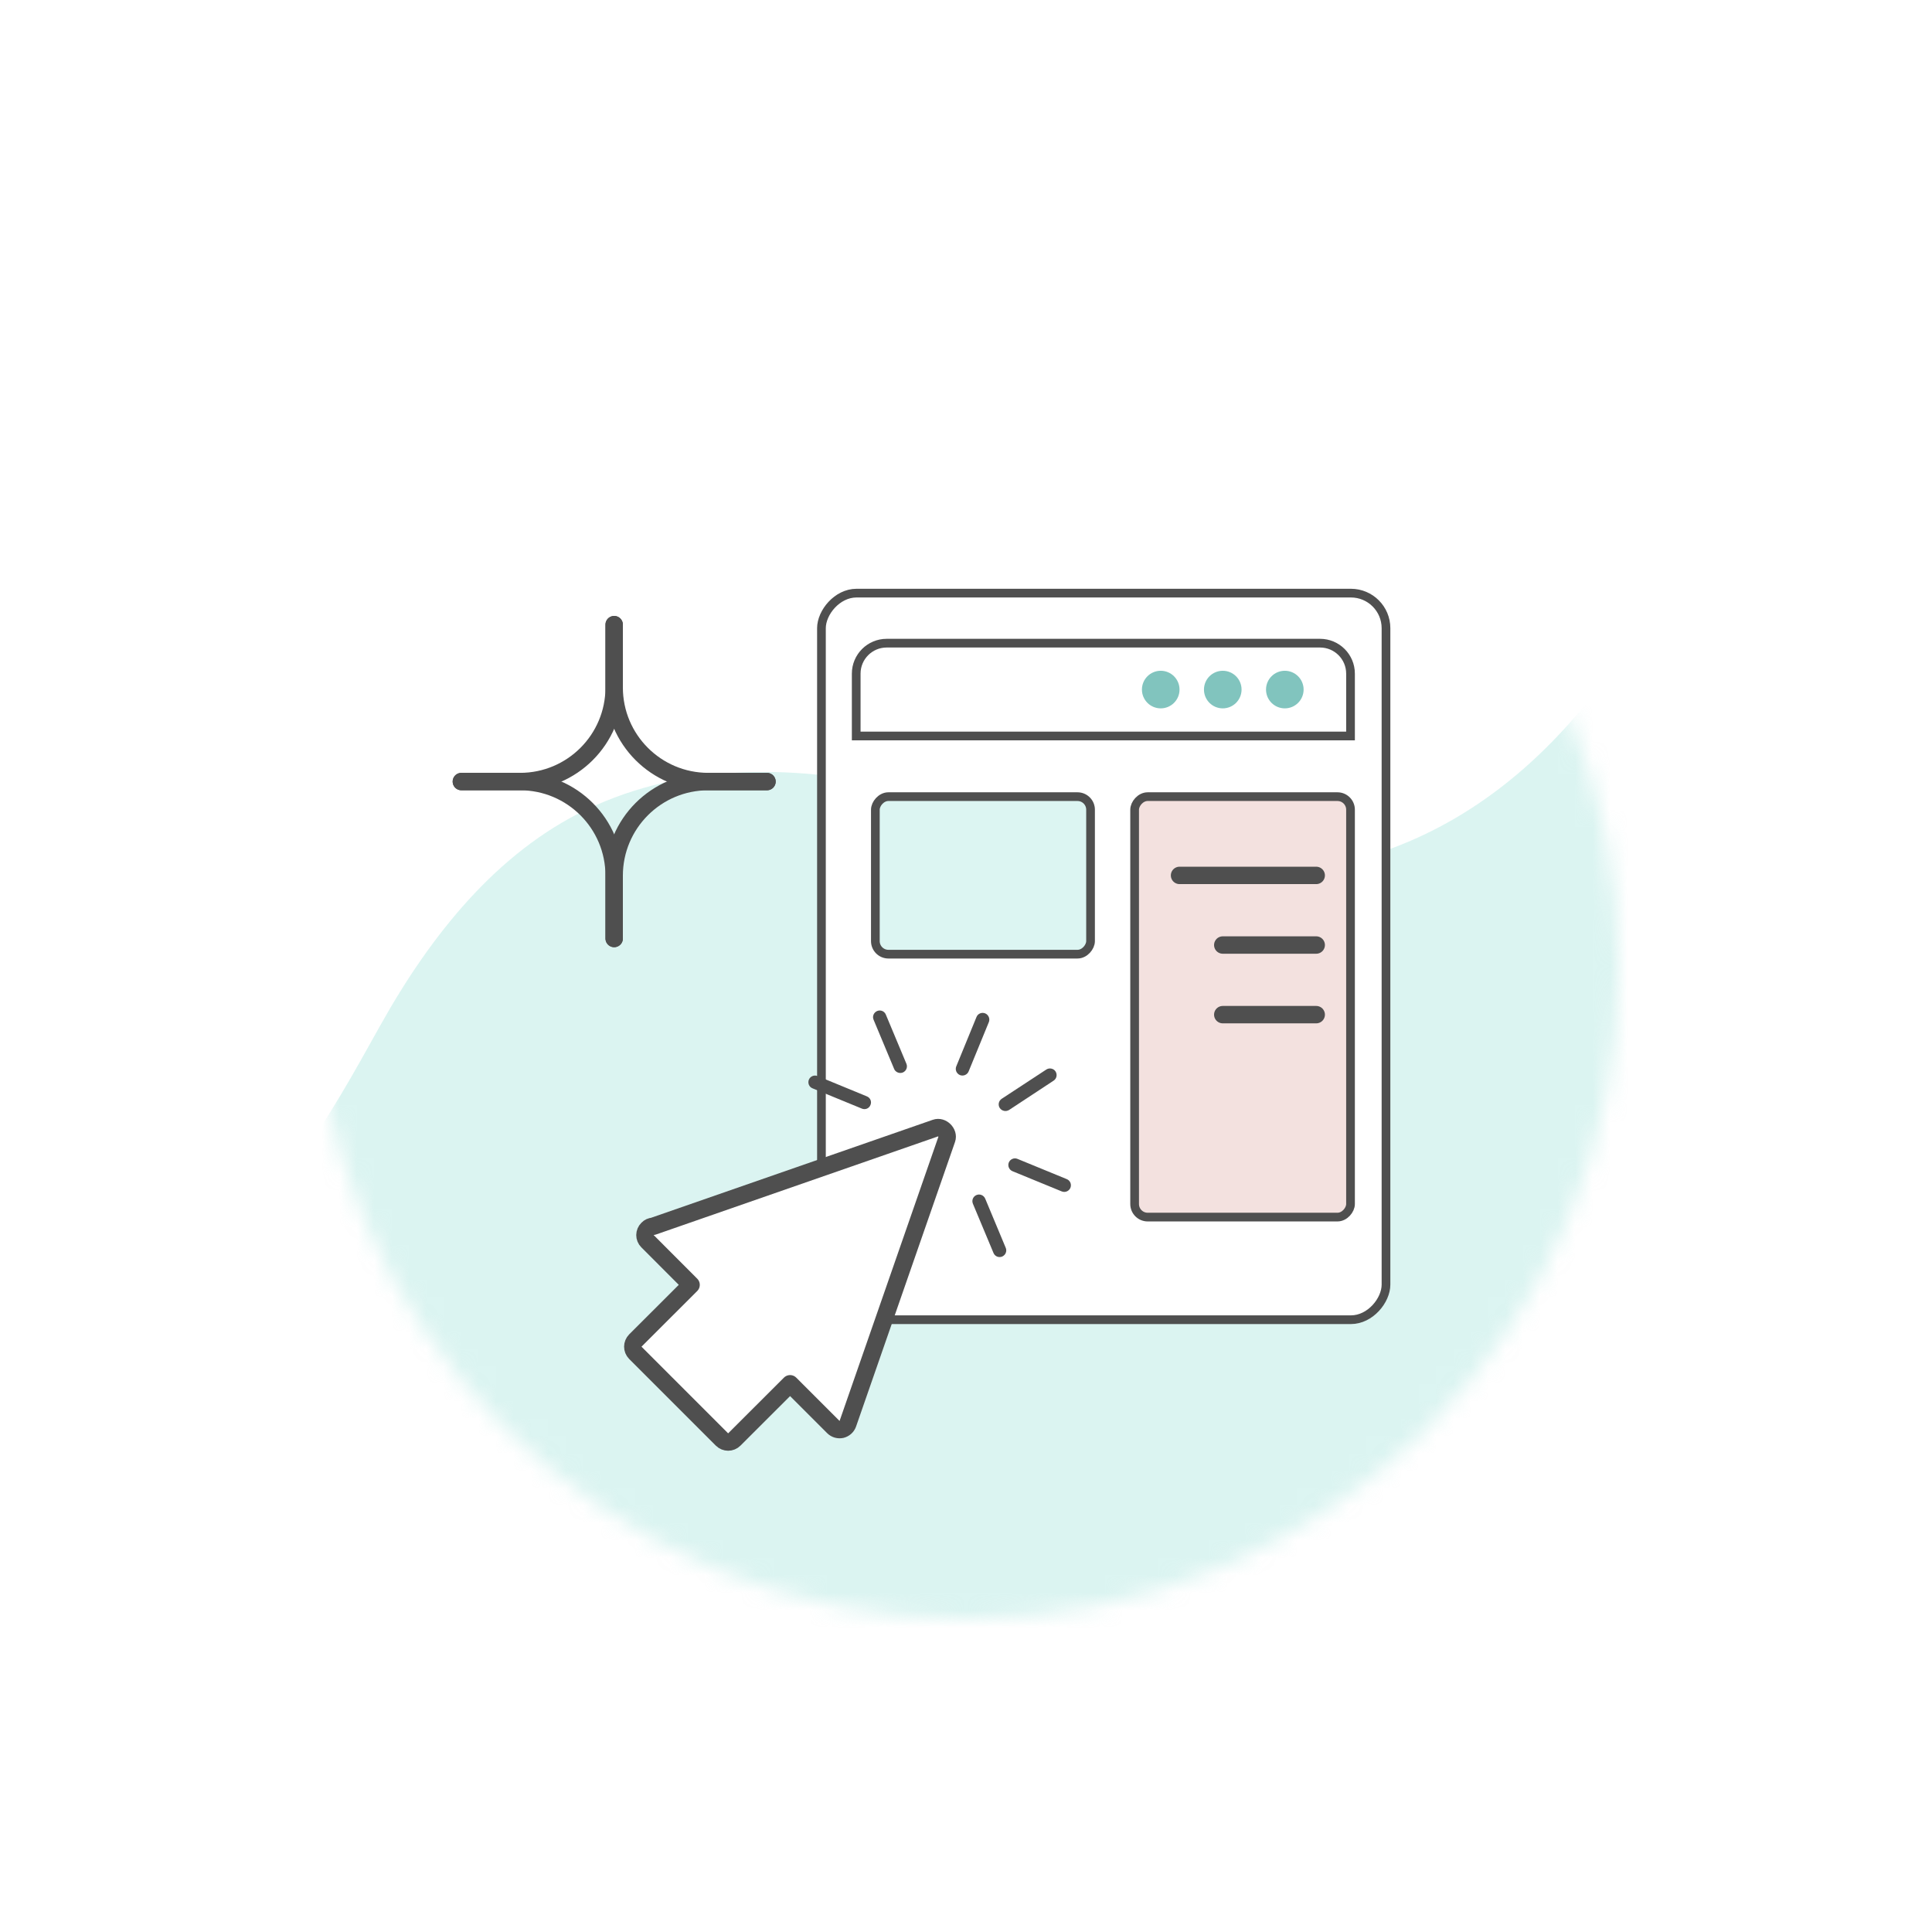 <svg width="111" height="111" viewBox="0 0 111 111" fill="none" xmlns="http://www.w3.org/2000/svg">
<g filter="url(#filter0_d_319_10905)">
<circle cx="55.5" cy="55.5" r="37.5" fill="white"/>
<circle cx="55.5" cy="55.5" r="41.5" stroke="white" stroke-width="8"/>
</g>
<mask id="mask0_319_10905" style="mask-type:alpha" maskUnits="userSpaceOnUse" x="18" y="18" width="75" height="75">
<circle cx="55.5" cy="55.5" r="37.5" fill="white"/>
</mask>
<g mask="url(#mask0_319_10905)">
<path d="M114.699 43.061C111.421 38.267 105.15 26.931 100.969 23.064C99.027 21.268 93.309 58.045 61.542 48.728C58.892 47.523 45.093 41.048 33.698 46.511C28.553 48.977 24.753 53.705 21.832 58.945C18.911 64.185 15.821 69.865 10.671 72.321C3.292 75.839 -4.991 71.436 -12.854 69.543C-18.569 68.167 -24.558 68.157 -30.277 69.514C-33.379 70.25 -36.455 71.414 -38.996 73.492C-45.714 78.985 -47.244 89.397 -52.906 96.162C-5.54 97.409 41.838 98.149 89.218 98.382C90.665 98.389 92.272 98.328 93.309 97.226C94.101 96.385 94.366 95.115 94.434 93.911C94.681 89.546 92.803 85.293 90.156 82.01C87.51 78.726 107.917 78.231 104.584 75.805" fill="#BAEAE5" fill-opacity="0.52"/>
</g>
<rect x="-0.25" y="0.25" width="32.435" height="41.745" rx="2.015" transform="matrix(-1 0 0 1 79.38 33.827)" fill="white" stroke="#4F4F4F" stroke-width="0.5"/>
<path d="M75.842 36.952H50.942C49.976 36.952 49.192 37.736 49.192 38.702V42.285H77.592V38.702C77.592 37.736 76.808 36.952 75.842 36.952Z" fill="white" stroke="#4F4F4F" stroke-width="0.5"/>
<circle r="1.08" transform="matrix(-1 0 0 1 73.817 39.618)" fill="#81C4BE"/>
<circle r="1.08" transform="matrix(-1 0 0 1 70.252 39.618)" fill="#81C4BE"/>
<circle r="1.08" transform="matrix(-1 0 0 1 66.688 39.618)" fill="#81C4BE"/>
<rect x="-0.25" y="0.25" width="12.404" height="24.156" rx="0.75" transform="matrix(-1 0 0 1 77.342 45.52)" fill="#F3E1DF" stroke="#4F4F4F" stroke-width="0.5"/>
<rect x="-0.25" y="0.25" width="12.364" height="9.05" rx="0.75" transform="matrix(-1 0 0 1 62.406 45.52)" fill="#DCF5F2" stroke="#4F4F4F" stroke-width="0.5"/>
<path d="M56.103 58.43C56.181 58.235 56.404 58.142 56.602 58.222C56.797 58.304 56.89 58.53 56.813 58.723L55.651 61.556C55.571 61.752 55.345 61.844 55.152 61.767C54.952 61.682 54.862 61.459 54.941 61.266L56.103 58.43Z" fill="#4F4F4F"/>
<path d="M58.458 66.582L61.288 67.744C61.486 67.824 61.579 68.045 61.499 68.243C61.42 68.435 61.199 68.531 61.001 68.451L58.17 67.289C57.975 67.207 57.882 66.985 57.959 66.79C58.042 66.595 58.263 66.5 58.458 66.582V66.582Z" fill="#4F4F4F"/>
<path d="M49.514 63.692L46.686 62.53C46.485 62.453 46.395 62.229 46.472 62.031C46.554 61.836 46.776 61.743 46.971 61.823L49.804 62.99C50.002 63.07 50.094 63.288 50.012 63.484C49.935 63.684 49.712 63.777 49.514 63.692L49.514 63.692Z" fill="#4F4F4F"/>
<path d="M60.113 61.449C60.288 61.335 60.527 61.382 60.643 61.556C60.758 61.736 60.711 61.97 60.534 62.087L57.975 63.772C57.885 63.825 57.782 63.845 57.686 63.823C57.591 63.804 57.502 63.748 57.441 63.66C57.324 63.483 57.374 63.246 57.551 63.129L60.113 61.449Z" fill="#4F4F4F"/>
<path d="M51.58 61.617C51.488 61.581 51.405 61.507 51.369 61.409L50.189 58.584C50.107 58.391 50.2 58.17 50.398 58.085C50.59 58.005 50.814 58.095 50.894 58.291L52.076 61.116C52.159 61.309 52.066 61.535 51.873 61.617C51.776 61.656 51.67 61.656 51.58 61.617L51.58 61.617Z" fill="#4F4F4F"/>
<path d="M56.604 68.867L57.782 71.69C57.867 71.885 57.774 72.106 57.578 72.194C57.478 72.232 57.375 72.232 57.285 72.194C57.196 72.158 57.121 72.086 57.08 71.988L55.897 69.16C55.815 68.965 55.905 68.739 56.103 68.659C56.296 68.577 56.519 68.669 56.604 68.867L56.604 68.867Z" fill="#4F4F4F"/>
<path d="M36.503 77.017L39.705 73.819L37.216 71.326C37.213 71.323 37.206 71.319 37.202 71.313C37.003 71.117 37.007 70.799 37.206 70.603C37.29 70.512 37.409 70.462 37.523 70.455L53.756 64.808C54.117 64.679 54.522 65.085 54.397 65.446L48.71 81.8C48.652 81.962 48.514 82.083 48.348 82.124C48.179 82.161 48 82.11 47.879 81.989L45.393 79.503L42.191 82.701C41.992 82.9 41.678 82.9 41.478 82.701L36.503 77.726C36.304 77.524 36.311 77.213 36.503 77.017Z" fill="white" stroke="#4F4F4F" stroke-linecap="round" stroke-linejoin="round"/>
<path d="M35.286 53.919V50.311C35.286 47.324 37.707 44.904 40.694 44.904H44.066" stroke="#4F4F4F" stroke-linecap="round" stroke-linejoin="round"/>
<path d="M35.286 35.888V39.496C35.286 42.483 37.707 44.903 40.694 44.903H44.066" stroke="#4F4F4F" stroke-linecap="round" stroke-linejoin="round"/>
<path d="M35.286 53.919V50.311C35.286 47.324 32.865 44.904 29.879 44.904H26.507" stroke="#4F4F4F" stroke-linecap="round" stroke-linejoin="round"/>
<path d="M35.286 35.888V39.496C35.286 42.483 32.865 44.903 29.879 44.903H26.507" stroke="#4F4F4F" stroke-linecap="round" stroke-linejoin="round"/>
<path d="M75.621 50.295L67.769 50.295" stroke="#4F4F4F" stroke-linecap="round" stroke-linejoin="round"/>
<path d="M75.621 54.295L70.252 54.295" stroke="#4F4F4F" stroke-linecap="round" stroke-linejoin="round"/>
<path d="M75.621 58.295L70.252 58.295" stroke="#4F4F4F" stroke-linecap="round" stroke-linejoin="round"/>
<defs>
<filter id="filter0_d_319_10905" x="0.991" y="0.991" width="109.018" height="109.018" filterUnits="userSpaceOnUse" color-interpolation-filters="sRGB">
<feFlood flood-opacity="0" result="BackgroundImageFix"/>
<feColorMatrix in="SourceAlpha" type="matrix" values="0 0 0 0 0 0 0 0 0 0 0 0 0 0 0 0 0 0 127 0" result="hardAlpha"/>
<feOffset/>
<feGaussianBlur stdDeviation="4.504"/>
<feComposite in2="hardAlpha" operator="out"/>
<feColorMatrix type="matrix" values="0 0 0 0 0.468 0 0 0 0 0.7 0 0 0 0 0.677 0 0 0 0.2 0"/>
<feBlend mode="normal" in2="BackgroundImageFix" result="effect1_dropShadow_319_10905"/>
<feBlend mode="normal" in="SourceGraphic" in2="effect1_dropShadow_319_10905" result="shape"/>
</filter>
</defs>
</svg>

